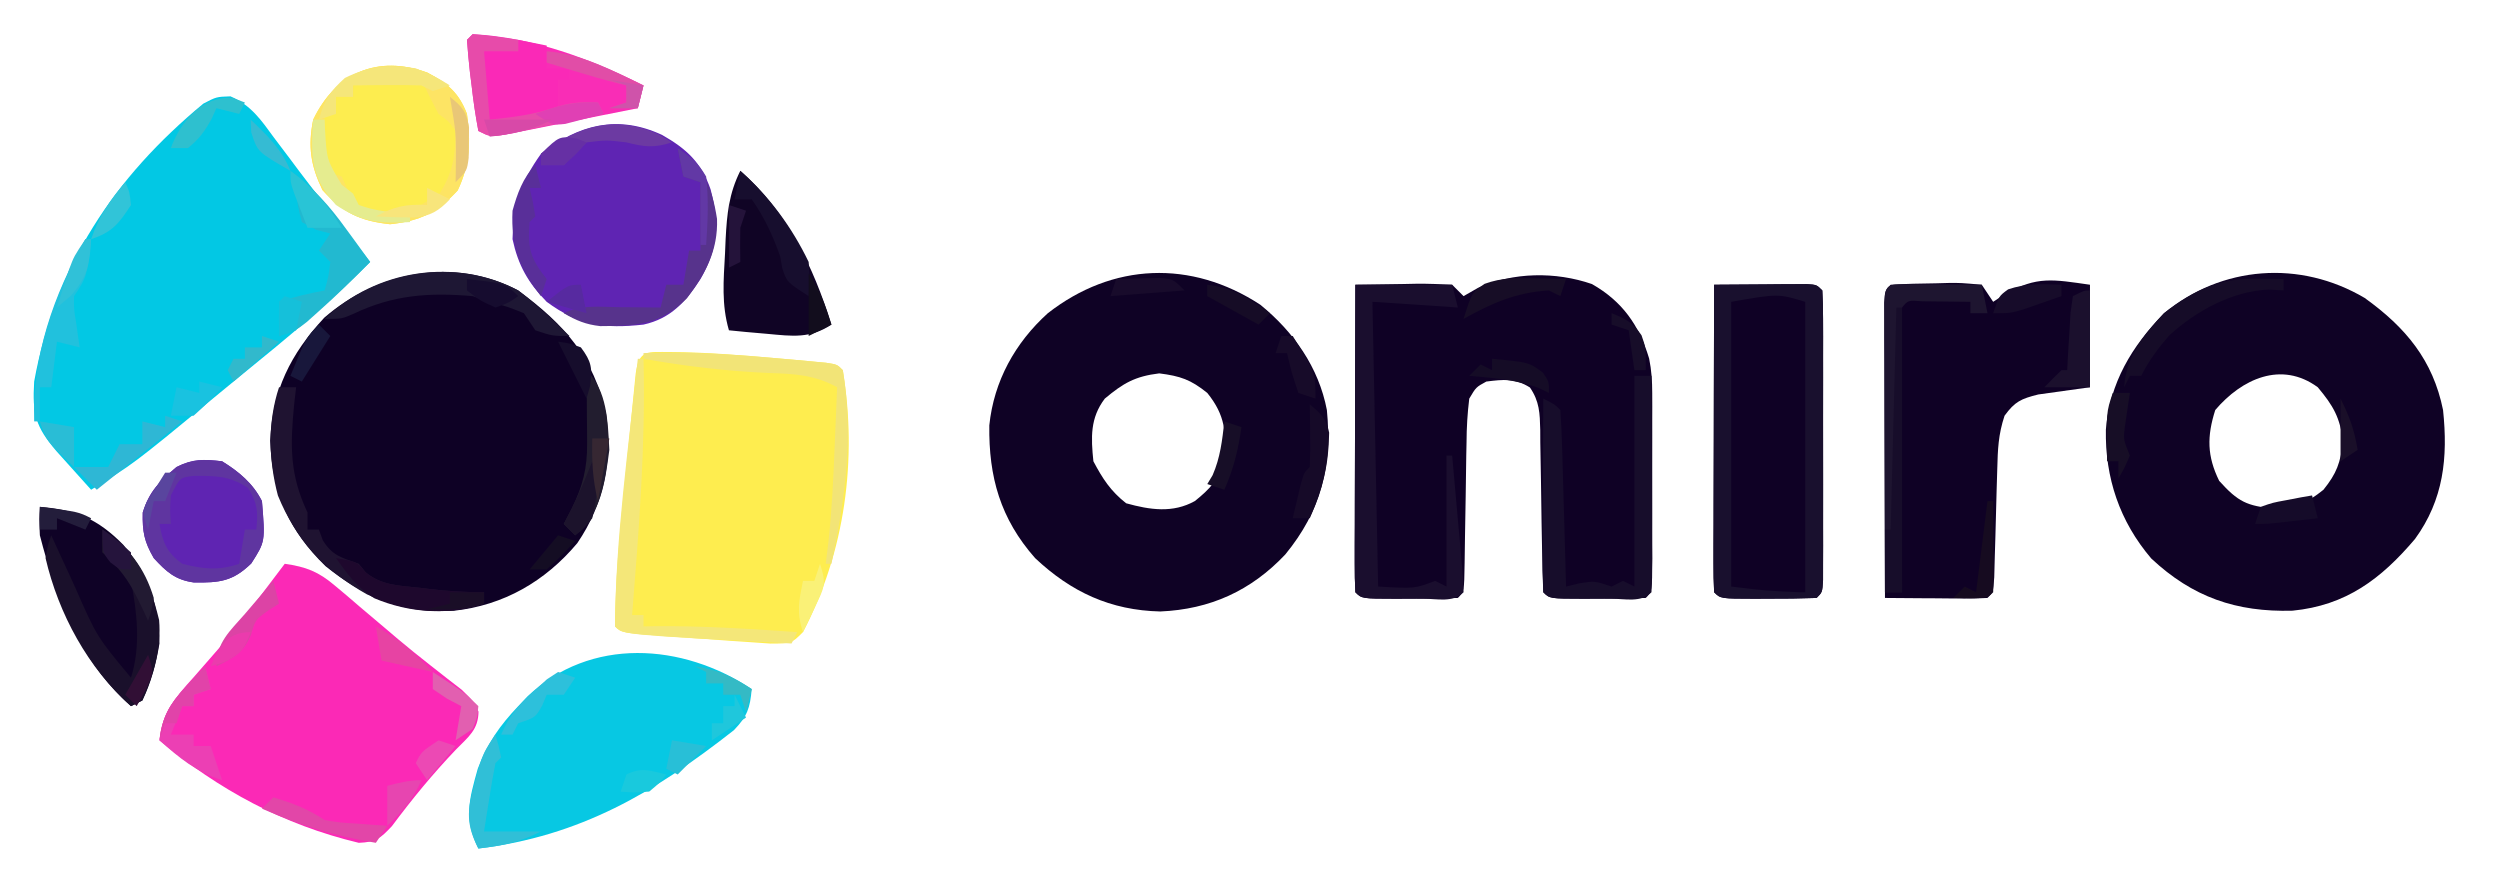 <svg xmlns:xlink="http://www.w3.org/1999/xlink" xmlns="http://www.w3.org/2000/svg" viewBox="0 0 439 153" version="1.1" width="1500" height="522.78"><path d="M0 0 C8.133 6.01 13.249 11.718 15.438 21.688 C16.576 29.882 15.061 37.49 10.375 44.375 C4.732 51.096 -2.564 55.302 -11.305 56.25 C-20.103 56.689 -26.997 53.933 -33.812 48.438 C-40.308 42.195 -43.227 35.357 -43.562 26.375 C-43.166 17.563 -40.017 11.232 -34.066 4.793 C-24.656 -3.372 -11.199 -5.937 0 0 Z " fill="#0E0125" transform="translate(91,51)"></path><path d="M0 0 C7.191 5.169 11.981 10.9 13.758 19.676 C14.639 28.041 13.856 35.418 8.836 42.316 C2.875 49.346 -3.297 53.999 -12.688 54.914 C-22.553 55.187 -30.229 52.542 -37.484 45.742 C-43.049 39.201 -45.602 31.58 -45.449 23.102 C-44.746 14.862 -40.937 8.542 -35.242 2.676 C-25.076 -5.681 -11.378 -6.72 0 0 Z M-26.242 19.676 C-27.714 24.304 -27.696 27.751 -25.555 32.113 C-22.249 35.777 -20.719 36.542 -15.805 36.988 C-11.949 36.65 -10.234 36.086 -7.242 33.676 C-4.904 30.774 -4.277 28.953 -3.805 25.238 C-4.326 20.992 -5.511 18.938 -8.242 15.676 C-14.633 10.989 -21.597 14.21 -26.242 19.676 Z " fill="#0F0225" transform="translate(415.242,52.324)"></path><path d="M0 0 C5.847 4.744 10.268 10.999 11.695 18.492 C12.654 28.33 10.693 36.178 4.383 43.867 C-1.61 50.219 -8.817 53.499 -17.555 53.867 C-26.302 53.665 -33.207 50.456 -39.547 44.488 C-45.641 37.568 -47.704 30.26 -47.582 21.18 C-46.781 13.417 -43.055 6.686 -37.305 1.492 C-25.952 -7.364 -12.135 -7.939 0 0 Z M-27.305 16.492 C-29.895 19.907 -29.736 23.325 -29.305 27.492 C-27.691 30.546 -26.274 32.731 -23.555 34.867 C-19.38 36.027 -15.351 36.636 -11.488 34.477 C-8.802 32.327 -7.4 30.778 -6.305 27.492 C-5.935 22.505 -6.122 19.443 -9.305 15.492 C-12.207 13.154 -14.028 12.527 -17.742 12.055 C-21.988 12.576 -24.043 13.761 -27.305 16.492 Z " fill="#0F0225" transform="translate(221.305,53.508)"></path><path d="M0 0 C5.322 3.031 8.276 7.2 10.043 13.085 C10.461 15.159 10.58 17.025 10.583 19.139 C10.586 19.917 10.589 20.694 10.592 21.495 C10.59 22.324 10.588 23.153 10.586 24.008 C10.587 24.865 10.588 25.723 10.589 26.607 C10.59 28.415 10.588 30.223 10.583 32.031 C10.578 34.809 10.583 37.587 10.59 40.365 C10.589 42.121 10.588 43.877 10.586 45.633 C10.588 46.468 10.59 47.304 10.592 48.164 C10.568 54.006 10.568 54.006 9.453 55.121 C6.61 55.221 3.796 55.26 0.953 55.246 C-0.244 55.252 -0.244 55.252 -1.465 55.258 C-7.42 55.248 -7.42 55.248 -8.547 54.121 C-8.67 51.637 -8.733 49.177 -8.758 46.691 C-8.786 45.159 -8.815 43.626 -8.844 42.094 C-8.885 39.669 -8.922 37.244 -8.948 34.819 C-8.976 32.484 -9.022 30.151 -9.07 27.816 C-9.074 27.091 -9.077 26.366 -9.08 25.619 C-9.152 22.691 -9.206 20.618 -10.889 18.164 C-13.507 16.517 -15.539 16.745 -18.547 17.121 C-20.355 18.105 -20.355 18.105 -21.547 20.121 C-21.866 22.759 -22.012 25.175 -22.023 27.816 C-22.047 28.938 -22.047 28.938 -22.071 30.083 C-22.118 32.471 -22.146 34.858 -22.172 37.246 C-22.208 39.641 -22.249 42.036 -22.295 44.43 C-22.322 45.92 -22.343 47.411 -22.358 48.901 C-22.436 54.01 -22.436 54.01 -23.547 55.121 C-26.39 55.221 -29.204 55.26 -32.047 55.246 C-32.845 55.25 -33.643 55.254 -34.465 55.258 C-40.42 55.248 -40.42 55.248 -41.547 54.121 C-41.64 52.433 -41.664 50.741 -41.66 49.051 C-41.66 47.969 -41.66 46.888 -41.66 45.775 C-41.655 44.599 -41.65 43.423 -41.645 42.211 C-41.643 41.014 -41.642 39.817 -41.64 38.583 C-41.635 34.742 -41.622 30.9 -41.609 27.059 C-41.604 24.462 -41.6 21.865 -41.596 19.268 C-41.585 12.885 -41.568 6.503 -41.547 0.121 C-38.755 0.067 -35.964 0.028 -33.172 -0.004 C-32.378 -0.021 -31.584 -0.037 -30.766 -0.055 C-28.692 -0.072 -26.618 0.018 -24.547 0.121 C-23.887 0.781 -23.227 1.441 -22.547 2.121 C-21.699 1.636 -20.85 1.152 -19.977 0.652 C-13.814 -2.099 -6.406 -2.211 0 0 Z " fill="#0F0125" transform="translate(279.547,49.879)"></path><path d="M0 0 C3.608 1.542 5.413 4.185 7.656 7.27 C8.613 8.537 9.57 9.804 10.527 11.07 C11.017 11.727 11.507 12.384 12.011 13.061 C14.525 16.403 17.125 19.677 19.719 22.957 C20.65 24.142 21.581 25.326 22.512 26.512 C23.178 27.36 23.845 28.208 24.531 29.082 C17.521 36.165 9.935 42.45 2.2 48.722 C0.322 50.252 -1.546 51.794 -3.414 53.336 C-17.107 64.603 -17.107 64.603 -24.469 69.082 C-25.763 67.647 -27.054 66.209 -28.344 64.77 C-29.423 63.569 -29.423 63.569 -30.523 62.344 C-34.258 58.001 -34.806 55.77 -34.469 50.082 C-30.798 29.813 -20.451 14.241 -4.758 1.277 C-2.469 0.082 -2.469 0.082 0 0 Z " fill="#02C8E4" transform="translate(40.469,16.918)"></path><path d="M0 0 C6.361 0.046 12.665 0.562 19 1.125 C19.993 1.212 20.986 1.299 22.009 1.388 C22.938 1.475 23.867 1.562 24.824 1.652 C26.084 1.77 26.084 1.77 27.37 1.89 C29.312 2.188 29.312 2.188 30.312 3.188 C32.88 18.879 30.738 35.023 23.312 49.188 C21.312 51.188 21.312 51.188 17.602 51.199 C16.046 51.102 14.491 50.994 12.938 50.875 C12.131 50.821 11.325 50.767 10.494 50.711 C8.1 50.547 5.706 50.368 3.312 50.188 C2.051 50.101 0.789 50.015 -0.512 49.926 C-8.54 49.335 -8.54 49.335 -9.688 48.188 C-9.625 37.177 -8.259 26.138 -7.188 15.188 C-7.122 14.504 -7.056 13.821 -6.989 13.117 C-6.8 11.161 -6.603 9.205 -6.406 7.25 C-6.292 6.107 -6.178 4.963 -6.061 3.785 C-5.442 -0.524 -4.018 0.029 0 0 Z " fill="#FEED4F" transform="translate(117.688,61.812)"></path><path d="M0 0 C3.762 0.536 5.932 1.387 8.82 3.844 C9.863 4.718 9.863 4.718 10.928 5.61 C12.015 6.545 12.015 6.545 13.125 7.5 C14.638 8.779 16.151 10.058 17.664 11.336 C18.4 11.962 19.137 12.588 19.896 13.233 C21.747 14.788 23.62 16.3 25.523 17.789 C26.506 18.56 27.488 19.331 28.5 20.125 C29.356 20.788 30.212 21.45 31.094 22.133 C33 24 33 24 34.027 25.953 C33.984 29.164 32.265 30.375 30.062 32.625 C25.983 36.902 22.351 41.327 18.824 46.066 C16.742 48.274 16.015 48.872 13 49 C-0.249 45.834 -11.575 39.7 -22 31 C-21.564 26.159 -19.202 23.47 -16.062 20 C-15.065 18.863 -14.07 17.724 -13.078 16.582 C-12.57 15.998 -12.061 15.413 -11.537 14.811 C-9.024 11.85 -6.664 8.777 -4.312 5.688 C-3.879 5.118 -3.445 4.549 -2.998 3.963 C-1.996 2.644 -0.998 1.322 0 0 Z " fill="#FB29B6" transform="translate(50,99)"></path><path d="M0 0 C0 5.94 0 11.88 0 18 C-3.027 18.423 -6.055 18.846 -9.082 19.27 C-12.109 20.027 -13.191 20.518 -15 23 C-16.1 26.3 -16.19 28.907 -16.281 32.383 C-16.319 33.632 -16.356 34.881 -16.395 36.168 C-16.465 38.814 -16.535 41.46 -16.605 44.105 C-16.643 45.352 -16.68 46.599 -16.719 47.883 C-16.764 49.606 -16.764 49.606 -16.811 51.364 C-17 54 -17 54 -18 55 C-19.343 55.086 -20.69 55.107 -22.035 55.098 C-22.844 55.094 -23.653 55.091 -24.486 55.088 C-25.336 55.08 -26.187 55.071 -27.062 55.062 C-27.917 55.058 -28.771 55.053 -29.65 55.049 C-31.767 55.037 -33.883 55.019 -36 55 C-36.025 47.328 -36.043 39.656 -36.055 31.984 C-36.06 29.371 -36.067 26.759 -36.075 24.147 C-36.088 20.401 -36.093 16.656 -36.098 12.91 C-36.103 11.734 -36.108 10.558 -36.113 9.346 C-36.113 7.725 -36.113 7.725 -36.114 6.071 C-36.116 5.113 -36.118 4.156 -36.12 3.17 C-36 1 -36 1 -35 0 C-32.34 -0.153 -29.724 -0.232 -27.062 -0.25 C-26.321 -0.271 -25.579 -0.291 -24.814 -0.312 C-22.66 -0.328 -22.66 -0.328 -19 0 C-18.34 0.99 -17.68 1.98 -17 3 C-16.278 2.526 -15.556 2.051 -14.812 1.562 C-9.253 -1.526 -6.579 -0.94 0 0 Z " fill="#0F0125" transform="translate(367,50)"></path><path d="M0 0 C2.979 -0.027 5.958 -0.047 8.938 -0.062 C9.788 -0.071 10.638 -0.079 11.514 -0.088 C12.323 -0.091 13.131 -0.094 13.965 -0.098 C14.714 -0.103 15.463 -0.108 16.234 -0.114 C18 0 18 0 19 1 C19.099 2.652 19.128 4.308 19.129 5.963 C19.133 7.021 19.136 8.078 19.139 9.168 C19.137 10.319 19.135 11.47 19.133 12.656 C19.134 14.415 19.134 14.415 19.136 16.21 C19.136 18.695 19.135 21.18 19.13 23.665 C19.125 27.483 19.13 31.302 19.137 35.121 C19.136 37.529 19.135 39.936 19.133 42.344 C19.135 43.495 19.137 44.646 19.139 45.832 C19.136 46.889 19.133 47.947 19.129 49.037 C19.129 49.973 19.128 50.91 19.127 51.874 C19 54 19 54 18 55 C15.157 55.1 12.343 55.139 9.5 55.125 C8.702 55.129 7.904 55.133 7.082 55.137 C1.127 55.127 1.127 55.127 0 54 C-0.094 52.312 -0.117 50.62 -0.114 48.929 C-0.113 47.848 -0.113 46.767 -0.113 45.654 C-0.108 44.478 -0.103 43.302 -0.098 42.09 C-0.096 40.893 -0.095 39.696 -0.093 38.462 C-0.088 34.621 -0.075 30.779 -0.062 26.938 C-0.057 24.34 -0.053 21.743 -0.049 19.146 C-0.038 12.764 -0.021 6.382 0 0 Z " fill="#0F0125" transform="translate(301,50)"></path><path d="M0 0 C-0.293 3.342 -0.763 4.753 -3.117 7.211 C-17.069 18.159 -30.115 25.841 -48 28 C-50.598 22.776 -49.632 19.446 -48.109 14.004 C-46.478 9.587 -44.226 6.393 -41 3 C-40.462 2.434 -39.925 1.868 -39.371 1.285 C-28.322 -9.2 -12.17 -8.113 0 0 Z " fill="#07C8E3" transform="translate(132,121)"></path><path d="M0 0 C4.285 2.428 6.879 4.804 8.535 9.574 C10.079 15.609 9.878 19.894 6.75 25.312 C4.135 29.329 1.55 32.246 -3.25 33.312 C-10.16 34.066 -14.627 33.474 -20.25 29.312 C-23.526 25.948 -25.259 22.909 -26.25 18.312 C-26.055 12.157 -24.824 8.335 -21.25 3.312 C-14.616 -1.832 -7.778 -3.605 0 0 Z " fill="#5F24B3" transform="translate(116.25,23.688)"></path><path d="M0 0 C3.557 1.89 5.498 3.519 6.93 7.242 C7.63 12.177 7.444 16.154 5.305 20.68 C1.685 24.585 -1.278 26.05 -6.57 26.617 C-11.891 26.047 -14.851 24.589 -18.445 20.617 C-20.526 16.295 -21.027 12.953 -20.07 8.242 C-16.129 0.016 -8.755 -3.205 0 0 Z " fill="#FDED4F" transform="translate(75.07,12.758)"></path><path d="M0 0 C6.355 0.508 10.137 2.103 14.637 6.656 C19.05 11.871 20.896 17.165 21 24 C20.406 27.516 19.561 30.785 18 34 C17.01 34.495 17.01 34.495 16 35 C7.08 27.13 2.913 16.28 0 5 C-0.133 2.051 -0.133 2.051 0 0 Z " fill="#0F0226" transform="translate(7,89)"></path><path d="M0 0 C2.979 -0.027 5.958 -0.047 8.938 -0.062 C9.788 -0.071 10.638 -0.079 11.514 -0.088 C12.323 -0.091 13.131 -0.094 13.965 -0.098 C14.714 -0.103 15.463 -0.108 16.234 -0.114 C18 0 18 0 19 1 C19.099 2.652 19.128 4.308 19.129 5.963 C19.133 7.021 19.136 8.078 19.139 9.168 C19.137 10.319 19.135 11.47 19.133 12.656 C19.134 14.415 19.134 14.415 19.136 16.21 C19.136 18.695 19.135 21.18 19.13 23.665 C19.125 27.483 19.13 31.302 19.137 35.121 C19.136 37.529 19.135 39.936 19.133 42.344 C19.135 43.495 19.137 44.646 19.139 45.832 C19.136 46.889 19.133 47.947 19.129 49.037 C19.129 49.973 19.128 50.91 19.127 51.874 C19 54 19 54 18 55 C15.157 55.1 12.343 55.139 9.5 55.125 C8.702 55.129 7.904 55.133 7.082 55.137 C1.127 55.127 1.127 55.127 0 54 C-0.094 52.312 -0.117 50.62 -0.114 48.929 C-0.113 47.848 -0.113 46.767 -0.113 45.654 C-0.108 44.478 -0.103 43.302 -0.098 42.09 C-0.096 40.893 -0.095 39.696 -0.093 38.462 C-0.088 34.621 -0.075 30.779 -0.062 26.938 C-0.057 24.34 -0.053 21.743 -0.049 19.146 C-0.038 12.764 -0.021 6.382 0 0 Z M3 3 C3 19.5 3 36 3 53 C8.988 53.722 8.988 53.722 15 54 C15.33 54 15.66 54 16 54 C16 37.17 16 20.34 16 3 C11.219 1.558 11.219 1.558 3 3 Z " fill="#19102E" transform="translate(301,50)"></path><path d="M0 0 C2.929 1.813 5.436 3.873 7 7 C7.581 14.09 7.581 14.09 5.125 17.938 C1.871 21.095 -0.427 21.347 -4.965 21.281 C-8.229 20.83 -9.812 19.381 -12 17 C-13.686 14.088 -14.008 12.368 -13.938 9 C-12.759 5.23 -10.976 3.54 -8 1 C-5.097 -0.451 -3.227 -0.372 0 0 Z " fill="#5F24B2" transform="translate(39,81)"></path><path d="M0 0 C10.692 0.571 20.508 4.254 30 9 C29.67 10.32 29.34 11.64 29 13 C24.71 13.865 20.418 14.715 16.125 15.562 C14.902 15.809 13.678 16.056 12.418 16.311 C10.668 16.654 10.668 16.654 8.883 17.004 C7.804 17.219 6.725 17.433 5.614 17.655 C3 18 3 18 1 17 C0.496 14.313 0.113 11.711 -0.188 9 C-0.282 8.25 -0.377 7.5 -0.475 6.727 C-0.7 4.823 -0.855 2.911 -1 1 C-0.67 0.67 -0.34 0.34 0 0 Z " fill="#F92DB6" transform="translate(83,6)"></path><path d="M0 0 C8.185 7.193 12.805 16.74 16 27 C12.236 29.491 9.134 29.031 4.75 28.625 C3.487 28.514 2.223 28.403 0.922 28.289 C-0.042 28.194 -1.007 28.098 -2 28 C-3.324 23.456 -2.946 19.242 -2.688 14.562 C-2.652 13.716 -2.617 12.87 -2.58 11.998 C-2.35 7.617 -2.008 3.991 0 0 Z " fill="#100425" transform="translate(130,30)"></path><path d="M0 0 C5.61 0 11.22 0 17 0 C17.33 1.32 17.66 2.64 18 4 C13.05 3.67 8.1 3.34 3 3 C3.33 19.5 3.66 36 4 53 C10.42 53.369 10.42 53.369 14 52 C14.66 52.33 15.32 52.66 16 53 C16 45.41 16 37.82 16 30 C16.33 30 16.66 30 17 30 C17.363 33.978 17.714 37.958 18.062 41.938 C18.166 43.074 18.27 44.21 18.377 45.381 C18.47 46.46 18.564 47.54 18.66 48.652 C18.749 49.653 18.838 50.653 18.93 51.683 C18.953 52.448 18.976 53.212 19 54 C17.114 55.886 14.422 55.132 11.918 55.137 C11.12 55.133 10.322 55.129 9.5 55.125 C8.702 55.129 7.904 55.133 7.082 55.137 C1.127 55.127 1.127 55.127 0 54 C-0.094 52.312 -0.117 50.62 -0.114 48.929 C-0.113 47.848 -0.113 46.767 -0.113 45.654 C-0.108 44.478 -0.103 43.302 -0.098 42.09 C-0.096 40.893 -0.095 39.696 -0.093 38.462 C-0.088 34.621 -0.075 30.779 -0.062 26.938 C-0.057 24.34 -0.053 21.743 -0.049 19.146 C-0.038 12.764 -0.02 6.382 0 0 Z " fill="#1A0E2E" transform="translate(238,50)"></path><path d="M0 0 C0.99 0 1.98 0 3 0 C3.025 5.393 3.043 10.787 3.055 16.18 C3.06 18.017 3.067 19.853 3.075 21.689 C3.088 24.323 3.093 26.956 3.098 29.59 C3.103 30.416 3.108 31.242 3.113 32.093 C3.113 34.062 3.062 36.032 3 38 C1.114 39.886 -1.578 39.132 -4.082 39.137 C-4.88 39.133 -5.678 39.129 -6.5 39.125 C-7.298 39.129 -8.096 39.133 -8.918 39.137 C-14.873 39.127 -14.873 39.127 -16 38 C-16.088 35.479 -16.115 32.986 -16.098 30.465 C-16.096 29.712 -16.095 28.958 -16.093 28.182 C-16.088 25.767 -16.075 23.352 -16.062 20.938 C-16.057 19.304 -16.053 17.671 -16.049 16.037 C-16.038 12.025 -16.021 8.012 -16 4 C-14 5 -14 5 -13 6 C-12.841 8.29 -12.749 10.584 -12.684 12.879 C-12.663 13.566 -12.642 14.252 -12.621 14.96 C-12.555 17.161 -12.496 19.361 -12.438 21.562 C-12.394 23.051 -12.351 24.54 -12.307 26.029 C-12.199 29.686 -12.098 33.343 -12 37 C-11.237 36.814 -10.474 36.629 -9.688 36.438 C-7 36 -7 36 -4 37 C-3.01 36.505 -3.01 36.505 -2 36 C-1.34 36.33 -0.68 36.66 0 37 C0 24.79 0 12.58 0 0 Z " fill="#170D2B" transform="translate(287,66)"></path><path d="M0 0 C1.488 0.007 2.977 0.019 4.465 0.035 C5.223 0.04 5.982 0.044 6.764 0.049 C8.643 0.061 10.523 0.079 12.402 0.098 C12.732 1.748 13.062 3.398 13.402 5.098 C12.412 5.098 11.422 5.098 10.402 5.098 C10.402 4.438 10.402 3.778 10.402 3.098 C8.59 3.071 6.777 3.051 4.965 3.035 C3.451 3.018 3.451 3.018 1.906 3 C-0.538 2.812 -0.538 2.812 -1.598 4.098 C-1.691 5.663 -1.715 7.233 -1.711 8.801 C-1.711 9.802 -1.711 10.803 -1.711 11.834 C-1.706 12.923 -1.701 14.011 -1.695 15.133 C-1.694 16.241 -1.692 17.35 -1.691 18.492 C-1.685 22.048 -1.673 25.604 -1.66 29.16 C-1.655 31.564 -1.651 33.969 -1.646 36.373 C-1.635 42.281 -1.619 48.189 -1.598 54.098 C-2.588 54.098 -3.578 54.098 -4.598 54.098 C-4.623 46.568 -4.64 39.038 -4.653 31.509 C-4.658 28.945 -4.664 26.381 -4.673 23.817 C-4.685 20.141 -4.691 16.465 -4.695 12.789 C-4.7 11.635 -4.706 10.481 -4.711 9.292 C-4.711 8.231 -4.711 7.17 -4.711 6.076 C-4.713 5.137 -4.716 4.198 -4.718 3.23 C-4.511 -0.431 -3.821 0.104 0 0 Z " fill="#1E1530" transform="translate(335.598,49.902)"></path><path d="M0 0 C3.557 1.89 5.498 3.519 6.93 7.242 C7.63 12.177 7.444 16.154 5.305 20.68 C1.685 24.585 -1.278 26.05 -6.57 26.617 C-11.891 26.047 -14.851 24.589 -18.445 20.617 C-20.526 16.295 -21.027 12.953 -20.07 8.242 C-16.129 0.016 -8.755 -3.205 0 0 Z M-13.07 2.242 C-13.07 2.902 -13.07 3.562 -13.07 4.242 C-14.06 4.242 -15.05 4.242 -16.07 4.242 C-16.07 5.232 -16.07 6.222 -16.07 7.242 C-16.73 7.242 -17.39 7.242 -18.07 7.242 C-18.07 10.542 -18.07 13.842 -18.07 17.242 C-17.08 17.572 -16.09 17.902 -15.07 18.242 C-13.945 20.742 -13.945 20.742 -13.07 23.242 C-11.923 24.616 -11.923 24.616 -8.82 24.367 C-2.744 24.324 -2.744 24.324 2.18 21.18 C4.508 17.272 4.856 14.796 4.93 10.242 C3.722 8.534 3.722 8.534 1.93 7.242 C0.883 5.266 -0.125 3.268 -1.07 1.242 C-2.508 1.215 -3.945 1.196 -5.383 1.18 C-6.183 1.168 -6.984 1.156 -7.809 1.145 C-10.239 1.146 -10.239 1.146 -13.07 2.242 Z " fill="#FDE464" transform="translate(75.07,12.758)"></path><path d="M0 0 C0.99 0 1.98 0 3 0 C2.893 0.918 2.786 1.836 2.676 2.781 C1.951 10.202 1.816 15.249 5 22 C5 22.99 5 23.98 5 25 C5.66 25 6.32 25 7 25 C7.227 25.619 7.454 26.238 7.688 26.875 C9.396 29.641 11 29.902 14 31 C14.394 31.49 14.789 31.98 15.195 32.484 C17.929 34.78 21.006 34.829 24.438 35.188 C25.106 35.269 25.774 35.351 26.463 35.436 C29.675 35.814 32.761 36 36 36 C36 36.66 36 37.32 36 38 C28.988 40.337 22.111 39.383 15.453 36.379 C8.049 32.217 3.013 26.912 -0.199 19.02 C-1.836 12.847 -2.028 6.085 0 0 Z " fill="#1F1331" transform="translate(49,68)"></path><path d="M0 0 C1.65 0.33 3.3 0.66 5 1 C5 2.32 5 3.64 5 5 C6.32 5 7.64 5 9 5 C9 5.66 9 6.32 9 7 C8.34 7 7.68 7 7 7 C7 8.65 7 10.3 7 12 C3.1 14.6 -0.474 14.151 -5 14 C-5.961 11.118 -6.106 9.301 -6.062 6.312 C-6.053 5.504 -6.044 4.696 -6.035 3.863 C-6.024 3.248 -6.012 2.634 -6 2 C-4.02 2 -2.04 2 0 2 C0 1.34 0 0.68 0 0 Z " fill="#FA29B7" transform="translate(91,7)"></path><path d="M0 0 C6.055 4.037 8.271 8.986 9.938 15.875 C10.367 20.781 8.976 25.534 7 30 C6.34 30.33 5.68 30.66 5 31 C-2.53 24.356 -7.738 14.763 -10 5 C-9.598 2.68 -9.598 2.68 -9 1 C-8.312 2.502 -8.312 2.502 -7.609 4.035 C-6.99 5.378 -6.37 6.72 -5.75 8.062 C-5.45 8.719 -5.149 9.376 -4.84 10.053 C-1.009 18.789 -1.009 18.789 5 26 C6.752 20.488 6.076 14.599 5 9 C2.625 5.954 2.625 5.954 0 4 C0 2.68 0 1.36 0 0 Z " fill="#1A102B" transform="translate(18,93)"></path><path d="M0 0 C2.929 1.813 5.436 3.873 7 7 C7.581 14.09 7.581 14.09 5.125 17.938 C1.871 21.095 -0.427 21.347 -4.965 21.281 C-8.229 20.83 -9.812 19.381 -12 17 C-13.686 14.088 -14.008 12.368 -13.938 9 C-12.759 5.23 -10.976 3.54 -8 1 C-5.097 -0.451 -3.227 -0.372 0 0 Z M-9 6 C-9.167 8.625 -9.167 8.625 -9 11 C-9.66 11 -10.32 11 -11 11 C-10.438 14.257 -9.71 16.038 -7 18 C-3.344 18.933 -0.588 19.242 3 18 C3.33 16.02 3.66 14.04 4 12 C4.66 12 5.32 12 6 12 C6.345 8.892 6.233 7.375 4.562 4.688 C1.264 2.516 -1.105 2.56 -4.977 2.566 C-7.396 2.839 -7.396 2.839 -9 6 Z " fill="#5F35A0" transform="translate(39,81)"></path><path d="M0 0 C0.33 0 0.66 0 1 0 C1.387 15.064 0.198 29.991 -1 45 C-0.34 45 0.32 45 1 45 C1 45.66 1 46.32 1 47 C1.608 46.988 2.217 46.977 2.844 46.965 C11.263 46.878 19.607 47.41 28 48 C27.67 48.66 27.34 49.32 27 50 C-2.543 48.457 -2.543 48.457 -4 47 C-3.911 31.344 -1.625 15.558 0 0 Z " fill="#F4E779" transform="translate(112,63)"></path><path d="M0 0 C4.017 2.94 6.928 6.238 9.812 10.25 C10.219 10.804 10.626 11.359 11.045 11.93 C12.036 13.282 13.019 14.64 14 16 C11.028 19.003 8.037 21.948 4.875 24.75 C4.212 25.343 3.55 25.936 2.867 26.547 C1 28 1 28 -2 29 C-2 27.02 -2 25.04 -2 23 C0.674 22.109 3.237 21.523 6 21 C6.68 18.603 6.68 18.603 7 16 C6.34 15.34 5.68 14.68 5 14 C5.66 13.01 6.32 12.02 7 11 C5.793 10.691 5.793 10.691 4.562 10.375 C3.717 9.921 2.871 9.467 2 9 C1.25 6.062 1.25 6.062 1 3 C0.67 2.01 0.34 1.02 0 0 Z " fill="#22B9D0" transform="translate(51,30)"></path><path d="M0 0 C7.957 -0.302 15.766 0.228 23.688 0.938 C24.68 1.024 25.673 1.111 26.696 1.201 C28.09 1.331 28.09 1.331 29.512 1.465 C30.772 1.583 30.772 1.583 32.057 1.703 C34 2 34 2 35 3 C36.94 14.856 35.425 25.363 33 37 C32.67 37 32.34 37 32 37 C32.23 35.13 32.23 35.13 32.465 33.223 C33.086 27.637 33.336 22.051 33.562 16.438 C33.627 14.924 33.627 14.924 33.693 13.381 C33.798 10.921 33.9 8.46 34 6 C30.05 3.819 26.497 3.641 22.062 3.5 C14.584 3.172 7.377 2.321 0 1 C0 0.67 0 0.34 0 0 Z " fill="#F2E477" transform="translate(113,62)"></path><path d="M0 0 C3.204 2.472 6.133 5.147 9 8 C6 8 6 8 3 7 C2.34 6.01 1.68 5.02 1 4 C-1.929 2.829 -1.929 2.829 -5 2 C-5.99 1.67 -6.98 1.34 -8 1 C-15.698 0.341 -21.971 0.773 -28.977 4.125 C-31 5 -31 5 -34 5 C-24.979 -3.71 -11.073 -5.811 0 0 Z " fill="#1E1734" transform="translate(91,51)"></path><path d="M0 0 C4.548 3.59 6.017 6.715 6.91 12.441 C7.103 17.934 4.887 22.088 1.625 26.375 C-3.131 31.131 -7.132 31.226 -13.598 31.266 C-16.15 30.983 -17.796 30.283 -20 29 C-16.935 27.467 -13.732 27.897 -10.375 27.938 C-9.315 27.944 -9.315 27.944 -8.234 27.951 C-6.49 27.963 -4.745 27.981 -3 28 C-2.67 26.68 -2.34 25.36 -2 24 C-1.01 24 -0.02 24 1 24 C1.33 22.02 1.66 20.04 2 18 C2.66 18 3.32 18 4 18 C4 14.04 4 10.08 4 6 C3.01 5.67 2.02 5.34 1 5 C0.67 3.35 0.34 1.7 0 0 Z " fill="#57338C" transform="translate(119,26)"></path><path d="M0 0 C2.691 0.176 5.329 0.618 8 1 C8 1.66 8 2.32 8 3 C6.02 3 4.04 3 2 3 C2.33 6.96 2.66 10.92 3 15 C6.952 14.591 10.414 14.195 14.188 12.938 C16.988 12.004 19.074 11.828 22 12 C22.33 12.66 22.66 13.32 23 14 C19.711 14.698 16.418 15.382 13.125 16.062 C12.188 16.262 11.251 16.461 10.285 16.666 C9.389 16.85 8.493 17.033 7.57 17.223 C6.743 17.395 5.915 17.568 5.063 17.746 C3 18 3 18 1 17 C0.496 14.313 0.113 11.711 -0.188 9 C-0.282 8.25 -0.377 7.5 -0.475 6.727 C-0.7 4.823 -0.855 2.911 -1 1 C-0.67 0.67 -0.34 0.34 0 0 Z " fill="#E74BAA" transform="translate(83,6)"></path><path d="M0 0 C0.901 0.009 1.802 0.018 2.73 0.027 C3.418 0.039 4.105 0.051 4.812 0.062 C4.812 0.723 4.812 1.383 4.812 2.062 C3.946 2.01 3.08 1.957 2.188 1.902 C-4.256 2.208 -10.52 5.636 -15.262 9.949 C-17.191 12.178 -18.866 14.42 -20.188 17.062 C-20.848 17.062 -21.508 17.062 -22.188 17.062 C-22.517 17.723 -22.848 18.383 -23.188 19.062 C-22.85 13.66 -19.777 9.875 -16.188 6.062 C-11.032 2.103 -6.576 -0.085 0 0 Z " fill="#160C28" transform="translate(396.188,48.938)"></path><path d="M0 0 C0.33 0 0.66 0 1 0 C0.25 6.625 0.25 6.625 -2 10 C-2.026 12.297 -2.026 12.297 -1.625 14.688 C-1.514 15.496 -1.403 16.304 -1.289 17.137 C-1.194 17.752 -1.098 18.366 -1 19 C-2.32 18.67 -3.64 18.34 -5 18 C-5.33 20.64 -5.66 23.28 -6 26 C-6.66 26 -7.32 26 -8 26 C-8 27.98 -8 29.96 -8 32 C-8.33 32 -8.66 32 -9 32 C-9.394 20.629 -5.617 9.784 0 0 Z " fill="#21C1DD" transform="translate(15,42)"></path><path d="M0 0 C0.33 0 0.66 0 1 0 C1 16.5 1 33 1 50 C0.01 50 -0.98 50 -2 50 C-2 46.37 -2 42.74 -2 39 C-1.67 39 -1.34 39 -1 39 C-0.67 26.13 -0.34 13.26 0 0 Z " fill="#170D2A" transform="translate(333,54)"></path><path d="M0 0 C3.661 3.661 3.723 9 4 14 C3.266 19.633 2.537 25.204 -2 29 C-2.66 28.34 -3.32 27.68 -4 27 C-3.526 26.093 -3.051 25.185 -2.562 24.25 C-0.668 20.31 0.131 17.241 0.098 12.891 C0.094 12.137 0.091 11.382 0.088 10.605 C0.08 9.828 0.071 9.051 0.062 8.25 C0.056 7.061 0.056 7.061 0.049 5.848 C0.037 3.898 0.019 1.949 0 0 Z " fill="#221D2F" transform="translate(103,65)"></path><path d="M0 0 C0.33 1.32 0.66 2.64 1 4 C0.01 4.33 -0.98 4.66 -2 5 C-2 5.66 -2 6.32 -2 7 C-2.66 7 -3.32 7 -4 7 C-4.66 8.65 -5.32 10.3 -6 12 C-4.68 12 -3.36 12 -2 12 C-2 12.66 -2 13.32 -2 14 C-1.01 14 -0.02 14 1 14 C1.66 15.98 2.32 17.96 3 20 C-1.593 18.514 -4.436 16.15 -8 13 C-7.481 8.828 -6.288 6.746 -3.438 3.688 C-2.797 2.99 -2.156 2.293 -1.496 1.574 C-1.002 1.055 -0.509 0.535 0 0 Z " fill="#EC3FB4" transform="translate(36,117)"></path><path d="M0 0 C3.713 0.64 3.713 0.64 5.172 2.469 C7.921 4.771 10.99 4.827 14.438 5.188 C15.106 5.269 15.774 5.351 16.463 5.436 C19.675 5.814 22.761 6 26 6 C26 6.66 26 7.32 26 8 C19.696 10.101 12.873 9.633 6.762 7.066 C3.747 5.241 2.03 2.854 0 0 Z " fill="#1E082D" transform="translate(59,98)"></path><path d="M0 0 C5.059 4.446 9.079 9.931 12 16 C12.199 19.348 12.199 19.348 12 22 C8.178 19.534 8.178 19.534 7.375 17.125 C7.251 16.424 7.128 15.723 7 15 C5.708 11.4 4.229 8.121 2 5 C1.01 5 0.02 5 -1 5 C-0.67 3.35 -0.34 1.7 0 0 Z " fill="#170E2E" transform="translate(130,30)"></path><path d="M0 0 C0.562 1.938 0.562 1.938 1 4 C0.67 4.33 0.34 4.66 0 5 C-0.396 7.013 -0.743 9.036 -1.062 11.062 C-1.239 12.167 -1.416 13.272 -1.598 14.41 C-1.73 15.265 -1.863 16.119 -2 17 C1.3 17 4.6 17 8 17 C4.096 18.952 1.278 19.506 -3 20 C-5.147 15.783 -4.996 13.393 -3.75 8.875 C-3.477 7.841 -3.203 6.807 -2.922 5.742 C-2 3 -2 3 0 0 Z " fill="#30BFD7" transform="translate(87,129)"></path><path d="M0 0 C0 5.61 0 11.22 0 17 C-2.64 17 -5.28 17 -8 17 C-7.021 15.979 -6.02 14.979 -5 14 C-4.67 14 -4.34 14 -4 14 C-3.951 13.073 -3.902 12.146 -3.852 11.191 C-3.777 9.994 -3.702 8.796 -3.625 7.562 C-3.555 6.368 -3.486 5.173 -3.414 3.941 C-3.277 2.971 -3.141 2 -3 1 C-1 0 -1 0 0 0 Z " fill="#1B102D" transform="translate(367,51)"></path><path d="M0 0 C0.66 0 1.32 0 2 0 C2.026 0.603 2.052 1.207 2.078 1.828 C2.381 7.048 2.381 7.048 5 11.438 C5.66 11.953 6.32 12.469 7 13 C7.33 13.66 7.66 14.32 8 15 C10.118 15.687 10.118 15.687 12.562 16.125 C13.389 16.293 14.215 16.46 15.066 16.633 C15.704 16.754 16.343 16.875 17 17 C17 17.33 17 17.66 17 18 C11.76 18.314 8.408 17.938 4 15 C0.062 10.648 -0.4 7.382 -0.141 1.758 C-0.094 1.178 -0.048 0.598 0 0 Z " fill="#E5EC8F" transform="translate(55,21)"></path><path d="M0 0 C1.904 1.597 2.9 2.505 3.398 4.98 C3.338 10.63 2.262 14.816 0 20 C-0.99 20 -1.98 20 -3 20 C-2.692 18.686 -2.378 17.374 -2.062 16.062 C-1.888 15.332 -1.714 14.601 -1.535 13.848 C-1 12 -1 12 0 11 C0.072 9.147 0.084 7.292 0.062 5.438 C0.053 4.426 0.044 3.414 0.035 2.371 C0.024 1.589 0.012 0.806 0 0 Z " fill="#160A28" transform="translate(230,71)"></path><path d="M0 0 C1.238 0.743 1.238 0.743 2.5 1.5 C-0.653 2.513 -2.345 2.311 -5.5 1.5 C-9 1.083 -9 1.083 -12.5 1.5 C-14.688 3.438 -14.688 3.438 -16.5 5.5 C-17.82 5.5 -19.14 5.5 -20.5 5.5 C-20.5 4.84 -20.5 4.18 -20.5 3.5 C-13.859 -1.37 -7.753 -3.323 0 0 Z " fill="#6C3AA2" transform="translate(115.5,23.5)"></path><path d="M0 0 C3.562 1.5 3.562 1.5 6 3 C5.01 3.33 4.02 3.66 3 4 C2.34 3.67 1.68 3.34 1 3 C-1.041 2.929 -3.083 2.916 -5.125 2.938 C-6.221 2.947 -7.316 2.956 -8.445 2.965 C-9.71 2.982 -9.71 2.982 -11 3 C-11 3.66 -11 4.32 -11 5 C-11.99 5 -12.98 5 -14 5 C-14 5.99 -14 6.98 -14 8 C-14.99 8.33 -15.98 8.66 -17 9 C-16.06 5.617 -15.073 4.066 -12.438 1.688 C-8.093 -0.445 -4.755 -0.737 0 0 Z " fill="#F5E67A" transform="translate(73,12)"></path><path d="M0 0 C0.33 1.32 0.66 2.64 1 4 C0.34 4 -0.32 4 -1 4 C-0.814 4.804 -0.629 5.609 -0.438 6.438 C-0.293 7.283 -0.149 8.129 0 9 C-0.33 9.33 -0.66 9.66 -1 10 C-1.41 14.608 -0.82 16.444 2 20 C1.67 20.99 1.34 21.98 1 23 C-2.776 18.25 -4.308 14.134 -4 8 C-3.191 5.085 -2.184 2.184 0 0 Z " fill="#592F99" transform="translate(94,29)"></path><path d="M0 0 C3.403 1.059 6.014 2.009 9 4 C11.739 4.458 11.739 4.458 14.688 4.625 C15.681 4.7 16.675 4.775 17.699 4.852 C18.458 4.901 19.218 4.95 20 5 C19.01 6.485 19.01 6.485 18 8 C10.901 6.852 4.583 4.885 -2 2 C-1.34 1.34 -0.68 0.68 0 0 Z " fill="#E246A8" transform="translate(48,140)"></path><path d="M0 0 C0.99 0.33 1.98 0.66 3 1 C-1.95 4.96 -6.9 8.92 -12 13 C-13.32 11.68 -14.64 10.36 -16 9 C-14.02 9 -12.04 9 -10 9 C-9.34 7.68 -8.68 6.36 -8 5 C-6.68 5 -5.36 5 -4 5 C-4 3.68 -4 2.36 -4 1 C-2.68 1.33 -1.36 1.66 0 2 C0 1.34 0 0.68 0 0 Z " fill="#2EB7D5" transform="translate(29,73)"></path><path d="M0 0 C1.078 0.018 2.155 0.036 3.266 0.055 C4.495 0.089 4.495 0.089 5.75 0.125 C5.42 1.115 5.09 2.105 4.75 3.125 C4.09 2.795 3.43 2.465 2.75 2.125 C-3.046 2.473 -7.279 4.349 -12.25 7.125 C-10.787 2.493 -10.787 2.493 -8.562 0.969 C-5.603 -0.111 -3.142 -0.068 0 0 Z " fill="#170D26" transform="translate(269.25,48.875)"></path><path d="M0 0 C0.33 1.32 0.66 2.64 1 4 C0.072 4.588 0.072 4.588 -0.875 5.188 C-3.175 6.853 -3.175 6.853 -3.938 9.5 C-5.297 12.7 -6.952 13.476 -10 15 C-10 10.795 -7.633 8.833 -5 5.812 C-4.523 5.254 -4.046 4.695 -3.555 4.119 C-2.376 2.74 -1.189 1.369 0 0 Z " fill="#DC43A5" transform="translate(48,102)"></path><path d="M0 0 C6.23 0.505 11.455 3.326 17 6 C16.67 7.32 16.34 8.64 16 10 C14.35 10 12.7 10 11 10 C11.99 9.67 12.98 9.34 14 9 C14 8.01 14 7.02 14 6 C13.448 5.867 12.897 5.734 12.328 5.598 C9.779 4.943 7.268 4.2 4.75 3.438 C3.858 3.168 2.966 2.899 2.047 2.621 C1.371 2.416 0.696 2.211 0 2 C0 1.34 0 0.68 0 0 Z " fill="#E14DA7" transform="translate(96,9)"></path><path d="M0 0 C0.99 0.33 1.98 0.66 3 1 C2.01 2.485 2.01 2.485 1 4 C0.01 4 -0.98 4 -2 4 C-2.268 4.639 -2.536 5.279 -2.812 5.938 C-4 8 -4 8 -7 9 C-7.33 9.66 -7.66 10.32 -8 11 C-8.66 11 -9.32 11 -10 11 C-8.563 7.642 -6.79 5.6 -4.062 3.188 C-3.028 2.25 -3.028 2.25 -1.973 1.293 C-1.322 0.866 -0.671 0.44 0 0 Z " fill="#2DC0DB" transform="translate(98,118)"></path><path d="M0 0 C0.701 0.268 1.403 0.536 2.125 0.812 C1.795 1.472 1.465 2.132 1.125 2.812 C-0.195 2.482 -1.515 2.152 -2.875 1.812 C-3.143 2.411 -3.411 3.009 -3.688 3.625 C-4.885 5.831 -5.92 7.248 -7.875 8.812 C-8.865 8.812 -9.855 8.812 -10.875 8.812 C-9.097 4.011 -5.348 -0.349 0 0 Z " fill="#2EC0CF" transform="translate(40.875,17.188)"></path><path d="M0 0 C4.58 3.054 7.415 6.73 9 12 C8.602 14.25 8.602 14.25 8 16 C7.636 15.203 7.636 15.203 7.266 14.391 C5.678 11.045 4.392 8.392 1.75 5.75 C1.173 5.173 0.595 4.595 0 4 C0 2.68 0 1.36 0 0 Z " fill="#221A32" transform="translate(18,93)"></path><path d="M0 0 C0.99 0 1.98 0 3 0 C2.707 1.986 2.414 3.971 2.121 5.957 C1.861 8.203 1.861 8.203 3 11 C2.062 13.188 2.062 13.188 1 15 C1 14.01 1 13.02 1 12 C0.34 12 -0.32 12 -1 12 C-1.143 3.429 -1.143 3.429 0 0 Z " fill="#170E26" transform="translate(371,69)"></path><path d="M0 0 C0.33 0 0.66 0 1 0 C1.027 2.646 1.047 5.292 1.062 7.938 C1.071 8.692 1.079 9.447 1.088 10.225 C1.097 12.15 1.052 14.075 1 16 C0 17 0 17 -3.062 17.062 C-4.032 17.042 -5.001 17.021 -6 17 C-5.34 16.34 -4.68 15.68 -4 15 C-3.34 15.33 -2.68 15.66 -2 16 C-1.34 10.72 -0.68 5.44 0 0 Z " fill="#160B20" transform="translate(349,88)"></path><path d="M0 0 C6.476 0.611 6.476 0.611 8.938 2.438 C10 4 10 4 10 6 C9.361 5.691 8.721 5.381 8.062 5.062 C4.08 3.681 0.183 3.346 -4 3 C-3.34 2.34 -2.68 1.68 -2 1 C-1.34 1.33 -0.68 1.66 0 2 C0 1.34 0 0.68 0 0 Z " fill="#150C26" transform="translate(262,63)"></path><path d="M0 0 C3.981 2.875 6.436 5.821 9 10 C7.02 10 5.04 10 3 10 C2.496 8.71 1.997 7.418 1.5 6.125 C1.222 5.406 0.943 4.686 0.656 3.945 C0 2 0 2 0 0 Z " fill="#29C4D6" transform="translate(51,30)"></path><path d="M0 0 C1.32 0.33 2.64 0.66 4 1 C1.75 3.5 1.75 3.5 -1 6 C-2.32 6 -3.64 6 -5 6 C-4.67 4.35 -4.34 2.7 -4 1 C-2.02 1.495 -2.02 1.495 0 2 C0 1.34 0 0.68 0 0 Z " fill="#19C2E0" transform="translate(35,67)"></path><path d="M0 0 C0.66 0 1.32 0 2 0 C6 6.5 6 6.5 6 11 C5.01 10.67 4.02 10.34 3 10 C1.812 6.438 1.812 6.438 1 3 C0.34 3 -0.32 3 -1 3 C-0.67 2.01 -0.34 1.02 0 0 Z " fill="#170B29" transform="translate(225,59)"></path><path d="M0 0 C0 0.66 0 1.32 0 2 C-1.436 2.506 -2.874 3.004 -4.312 3.5 C-5.513 3.918 -5.513 3.918 -6.738 4.344 C-9 5 -9 5 -12 5 C-11 2 -11 2 -9.375 0.812 C-6.196 -0.275 -3.333 -0.128 0 0 Z " fill="#170C2A" transform="translate(362,50)"></path><path d="M0 0 C0.33 1.32 0.66 2.64 1 4 C0.01 4.33 -0.98 4.66 -2 5 C-2 5.66 -2 6.32 -2 7 C-2.66 7 -3.32 7 -4 7 C-4.33 7.99 -4.66 8.98 -5 10 C-5.66 10 -6.32 10 -7 10 C-7.33 10.99 -7.66 11.98 -8 13 C-7.481 8.828 -6.288 6.746 -3.438 3.688 C-2.797 2.99 -2.156 2.293 -1.496 1.574 C-1.002 1.055 -0.509 0.535 0 0 Z " fill="#E143A9" transform="translate(36,117)"></path><path d="M0 0 C0.33 1.32 0.66 2.64 1 4 C-0.458 4.168 -1.917 4.334 -3.375 4.5 C-4.593 4.639 -4.593 4.639 -5.836 4.781 C-8 5 -8 5 -10 5 C-9.67 4.01 -9.34 3.02 -9 2 C-6.934 1.27 -6.934 1.27 -4.438 0.812 C-3.611 0.654 -2.785 0.495 -1.934 0.332 C-1.296 0.222 -0.657 0.113 0 0 Z " fill="#150B29" transform="translate(406,87)"></path><path d="M0 0 C0.99 0.33 1.98 0.66 3 1 C2.449 4.949 1.611 8.349 0 12 C-0.99 11.67 -1.98 11.34 -3 11 C-2.691 10.484 -2.381 9.969 -2.062 9.438 C-0.709 6.333 -0.386 3.349 0 0 Z " fill="#170E27" transform="translate(215,74)"></path><path d="M0 0 C3.984 2.163 6.89 4.712 10 8 C5.545 7.01 5.545 7.01 1 6 C0.67 4.02 0.34 2.04 0 0 Z " fill="#E743A3" transform="translate(66,110)"></path><path d="M0 0 C0.33 0 0.66 0 1 0 C0.738 4.457 0.423 6.515 -2.562 9.938 C-3.367 10.618 -4.171 11.299 -5 12 C-4.547 10.561 -4.088 9.124 -3.625 7.688 C-3.242 6.487 -3.242 6.487 -2.852 5.262 C-2 3 -2 3 0 0 Z " fill="#30C1D8" transform="translate(15,42)"></path><path d="M0 0 C5.75 3.75 5.75 3.75 8 6 C7.812 8 7.812 8 7 10 C6.01 10.66 5.02 11.32 4 12 C4.33 10.02 4.66 8.04 5 6 C3.763 5.35 3.763 5.35 2.5 4.688 C1.675 4.131 0.85 3.574 0 3 C0 2.01 0 1.02 0 0 Z " fill="#E25FB0" transform="translate(76,118)"></path><path d="M0 0 C1.257 3.771 0.827 6.139 0 10 C-1.562 11.938 -1.562 11.938 -3 13 C-3.66 12.34 -4.32 11.68 -5 11 C-4.546 10.113 -4.093 9.226 -3.625 8.312 C-2.28 5.571 -1.09 2.85 0 0 Z " fill="#1C132C" transform="translate(104,81)"></path><path d="M0 0 C4.515 0.531 7.347 2.366 11 5 C10.34 5.66 9.68 6.32 9 7 C6.03 5.35 3.06 3.7 0 2 C0 1.34 0 0.68 0 0 Z " fill="#160C26" transform="translate(212,50)"></path><path d="M0 0 C3.958 0.565 6.666 1.809 10 4 C9.67 5.32 9.34 6.64 9 8 C8.67 7.01 8.34 6.02 8 5 C7.01 5 6.02 5 5 5 C5 4.34 5 3.68 5 3 C4.01 3 3.02 3 2 3 C2 2.34 2 1.68 2 1 C1.34 0.67 0.68 0.34 0 0 Z " fill="#34BAC5" transform="translate(122,117)"></path><path d="M0 0 C1.991 2.986 2.941 5.597 4 9 C2.02 9.99 2.02 9.99 0 11 C0 7.37 0 3.74 0 0 Z " fill="#120D1D" transform="translate(142,48)"></path><path d="M0 0 C1.625 -0.054 3.25 -0.093 4.875 -0.125 C5.78 -0.148 6.685 -0.171 7.617 -0.195 C10 0 10 0 12 2 C5.565 2.495 5.565 2.495 -1 3 C-0.67 2.01 -0.34 1.02 0 0 Z " fill="#180B2B" transform="translate(196,49)"></path><path d="M0 0 C0.75 1.688 0.75 1.688 1 4 C-1.134 7.277 -2.25 8.75 -6 10 C-4.63 6.005 -2.743 3.2 0 0 Z " fill="#31C4D8" transform="translate(22,32)"></path><path d="M0 0 C0.33 0.66 0.66 1.32 1 2 C-0.433 2.391 -1.872 2.762 -3.312 3.125 C-4.513 3.438 -4.513 3.438 -5.738 3.758 C-8 4 -8 4 -11 2 C-7.177 0.577 -4.087 -0.24 0 0 Z " fill="#E040B4" transform="translate(105,18)"></path><path d="M0 0 C2.97 0.495 2.97 0.495 6 1 C6 3.31 6 5.62 6 8 C1.125 3.375 1.125 3.375 0 0 Z " fill="#29BDD6" transform="translate(7,74)"></path><path d="M0 0 C1.32 0.66 2.64 1.32 4 2 C2.037 4.048 0.572 4.95 -2.27 5.199 C-4.52 5.189 -6.754 5.13 -9 5 C-5.784 3.254 -3.68 2.796 0 3 C0 2.01 0 1.02 0 0 Z " fill="#F8E57B" transform="translate(75,33)"></path><path d="M0 0 C2.367 1.657 3.57 2.547 5 5 C5.446 9.033 5.29 12.959 5 17 C4.67 17 4.34 17 4 17 C4 13.37 4 9.74 4 6 C3.01 5.67 2.02 5.34 1 5 C0.67 3.35 0.34 1.7 0 0 Z " fill="#6238A5" transform="translate(119,26)"></path><path d="M0 0 C-1.443 3.366 -3.333 5.51 -6 8 C-6 5.69 -6 3.38 -6 1 C-3.924 0.447 -2.156 0 0 0 Z " fill="#E745B0" transform="translate(74,137)"></path><path d="M0 0 C1.214 3.642 0.667 4.332 -0.938 7.688 C-1.318 8.496 -1.698 9.304 -2.09 10.137 C-2.39 10.752 -2.691 11.366 -3 12 C-4.159 8.522 -3.708 6.541 -3 3 C-2.34 3 -1.68 3 -1 3 C-0.67 2.01 -0.34 1.02 0 0 Z " fill="#FAF177" transform="translate(144,99)"></path><path d="M0 0 C6.75 0.875 6.75 0.875 9 2 C8.67 2.66 8.34 3.32 8 4 C5.525 3.01 5.525 3.01 3 2 C3 2.66 3 3.32 3 4 C2.01 4 1.02 4 0 4 C0 2.68 0 1.36 0 0 Z " fill="#231D3B" transform="translate(7,89)"></path><path d="M0 0 C0.66 0.66 1.32 1.32 2 2 C0.35 4.64 -1.3 7.28 -3 10 C-3.66 9.67 -4.32 9.34 -5 9 C-2.25 2.25 -2.25 2.25 0 0 Z " fill="#18173B" transform="translate(56,57)"></path><path d="M0 0 C6.75 0.75 6.75 0.75 9 3 C7.312 4.188 7.312 4.188 5 5 C2.25 3.75 2.25 3.75 0 2 C0 1.34 0 0.68 0 0 Z " fill="#160C2F" transform="translate(82,49)"></path><path d="M0 0 C0.99 0.33 1.98 0.66 3 1 C1.35 2.98 -0.3 4.96 -2 7 C-2.66 6.01 -3.32 5.02 -4 4 C-3 2 -3 2 0 0 Z " fill="#EC49B4" transform="translate(77,130)"></path><path d="M0 0 C0.99 0.33 1.98 0.66 3 1 C-0.96 4.465 -0.96 4.465 -5 8 C-5.33 7.34 -5.66 6.68 -6 6 C-5.67 5.34 -5.34 4.68 -5 4 C-4.34 4 -3.68 4 -3 4 C-3 3.34 -3 2.68 -3 2 C-2.01 2 -1.02 2 0 2 C0 1.34 0 0.68 0 0 Z " fill="#31B9CC" transform="translate(46,59)"></path><path d="M0 0 C0.99 0.33 1.98 0.66 3 1 C2.67 2.65 2.34 4.3 2 6 C1.01 6.33 0.02 6.66 -1 7 C-1.043 5 -1.041 3 -1 1 C-0.67 0.67 -0.34 0.34 0 0 Z " fill="#15C0DA" transform="translate(50,52)"></path><path d="M0 0 C0.99 0.33 1.98 0.66 3 1 C0.688 3.5 0.688 3.5 -2 6 C-2.99 6 -3.98 6 -5 6 C-3.35 4.02 -1.7 2.04 0 0 Z " fill="#140D23" transform="translate(98,94)"></path><path d="M0 0 C1.644 3.287 2.413 5.479 3 9 C2.01 9.66 1.02 10.32 0 11 C0 7.37 0 3.74 0 0 Z " fill="#1A0F29" transform="translate(411,70)"></path><path d="M0 0 C0.99 0.33 1.98 0.66 3 1 C2.67 1.99 2.34 2.98 2 4 C1.961 6 1.956 8 2 10 C1.01 10.495 1.01 10.495 0 11 C0 7.37 0 3.74 0 0 Z " fill="#24133A" transform="translate(128,36)"></path><path d="M0 0 C3.96 0 7.92 0 12 0 C8.096 1.952 5.278 2.506 1 3 C0.67 2.01 0.34 1.02 0 0 Z " fill="#D849A8" transform="translate(85,21)"></path><path d="M0 0 C2.183 1.745 2.939 2.598 3.363 5.41 C3.347 6.285 3.33 7.161 3.312 8.062 C3.309 8.94 3.305 9.818 3.301 10.723 C3 13 3 13 1 15 C1.017 14.004 1.017 14.004 1.035 12.988 C1.119 6.437 1.119 6.437 0 0 Z " fill="#E9C777" transform="translate(79,17)"></path><path d="M0 0 C-1.188 1.5 -1.188 1.5 -3 3 C-5.688 3.188 -5.688 3.188 -8 3 C-7.67 2.01 -7.34 1.02 -7 0 C-4.333 -1.333 -2.833 -0.671 0 0 Z " fill="#19C9DD" transform="translate(117,136)"></path><path d="M0 0 C1.875 0.25 1.875 0.25 4 1 C5.874 3.498 6.05 4.633 5.625 7.75 C5.419 8.492 5.213 9.235 5 10 C3.333 6.667 1.667 3.333 0 0 Z " fill="#160D2C" transform="translate(98,60)"></path><path d="M0 0 C2.451 0.98 3.768 1.651 5.25 3.875 C6 6 6 6 6 10 C5.34 10 4.68 10 4 10 C3.67 7.69 3.34 5.38 3 3 C2.01 2.67 1.02 2.34 0 2 C0 1.34 0 0.68 0 0 Z " fill="#170D29" transform="translate(283,55)"></path><path d="M0 0 C-1.098 2.993 -1.677 3.846 -4.625 5.25 C-5.409 5.497 -6.192 5.745 -7 6 C-5.525 2.597 -4.144 0 0 0 Z " fill="#EB3BAD" transform="translate(44,111)"></path><path d="M0 0 C0.866 0.34 0.866 0.34 1.75 0.688 C0 2.688 0 2.688 -2.25 4.688 C-3.57 4.688 -4.89 4.688 -6.25 4.688 C-6.25 4.027 -6.25 3.368 -6.25 2.688 C-3.027 -0.42 -3.027 -0.42 0 0 Z " fill="#6630A4" transform="translate(101.25,24.312)"></path><path d="M0 0 C1 3 1 3 -0.438 6.188 C-1.211 7.58 -1.211 7.58 -2 9 C-2.66 8.34 -3.32 7.68 -4 7 C-2.68 4.69 -1.36 2.38 0 0 Z " fill="#310F35" transform="translate(26,115)"></path><path d="M0 0 C1.98 0 3.96 0 6 0 C6 0.66 6 1.32 6 2 C2.527 3.158 -0.361 3.069 -4 3 C-2.68 2.67 -1.36 2.34 0 2 C0 1.34 0 0.68 0 0 Z " fill="#1A0E27" transform="translate(79,104)"></path><path d="M0 0 C0.66 0 1.32 0 2 0 C1.34 1.65 0.68 3.3 0 5 C-0.66 5 -1.32 5 -2 5 C-2.33 6.65 -2.66 8.3 -3 10 C-4 7 -4 7 -3.223 5.176 C-2.148 3.451 -1.074 1.725 0 0 Z " fill="#59459E" transform="translate(29,83)"></path><path d="M0 0 C0.99 0 1.98 0 3 0 C2.34 3.63 1.68 7.26 1 11 C0.032 7.127 -0.076 3.964 0 0 Z " fill="#362732" transform="translate(104,77)"></path><path d="M0 0 C0.33 1.65 0.66 3.3 1 5 C-1.31 4.34 -3.62 3.68 -6 3 C-2.25 0 -2.25 0 0 0 Z " fill="#572AA0" transform="translate(102,50)"></path><path d="M0 0 C2.964 2.808 5.445 5.183 7 9 C1.215 5.677 1.215 5.677 0.125 2.25 C0.084 1.508 0.043 0.765 0 0 Z " fill="#35BBD3" transform="translate(44,21)"></path><path d="M0 0 C2.97 0.495 2.97 0.495 6 1 C5.67 2.32 5.34 3.64 5 5 C3.35 5 1.7 5 0 5 C0.99 4.67 1.98 4.34 3 4 C3 3.01 3 2.02 3 1 C2.01 0.67 1.02 0.34 0 0 Z " fill="#CF53AA" transform="translate(107,14)"></path><path d="M0 0 C2.97 0.495 2.97 0.495 6 1 C4.35 2.65 2.7 4.3 1 6 C0.34 5.67 -0.32 5.34 -1 5 C-0.67 3.35 -0.34 1.7 0 0 Z " fill="#28BFD7" transform="translate(118,130)"></path><path d="M0 0 C0.66 1.32 1.32 2.64 2 4 C0.02 5.32 -1.96 6.64 -4 8 C-4 7.01 -4 6.02 -4 5 C-3.34 5 -2.68 5 -2 5 C-2 4.01 -2 3.02 -2 2 C-1.34 2 -0.68 2 0 2 C0 1.34 0 0.68 0 0 Z " fill="#1FC7DC" transform="translate(129,122)"></path><path d="M0 0 C2.5 1.812 2.5 1.812 5 4 C5 4.99 5 5.98 5 7 C3 7 3 7 1.375 5.75 C0 4 0 4 0 0 Z " fill="#25143C" transform="translate(18,93)"></path></svg>